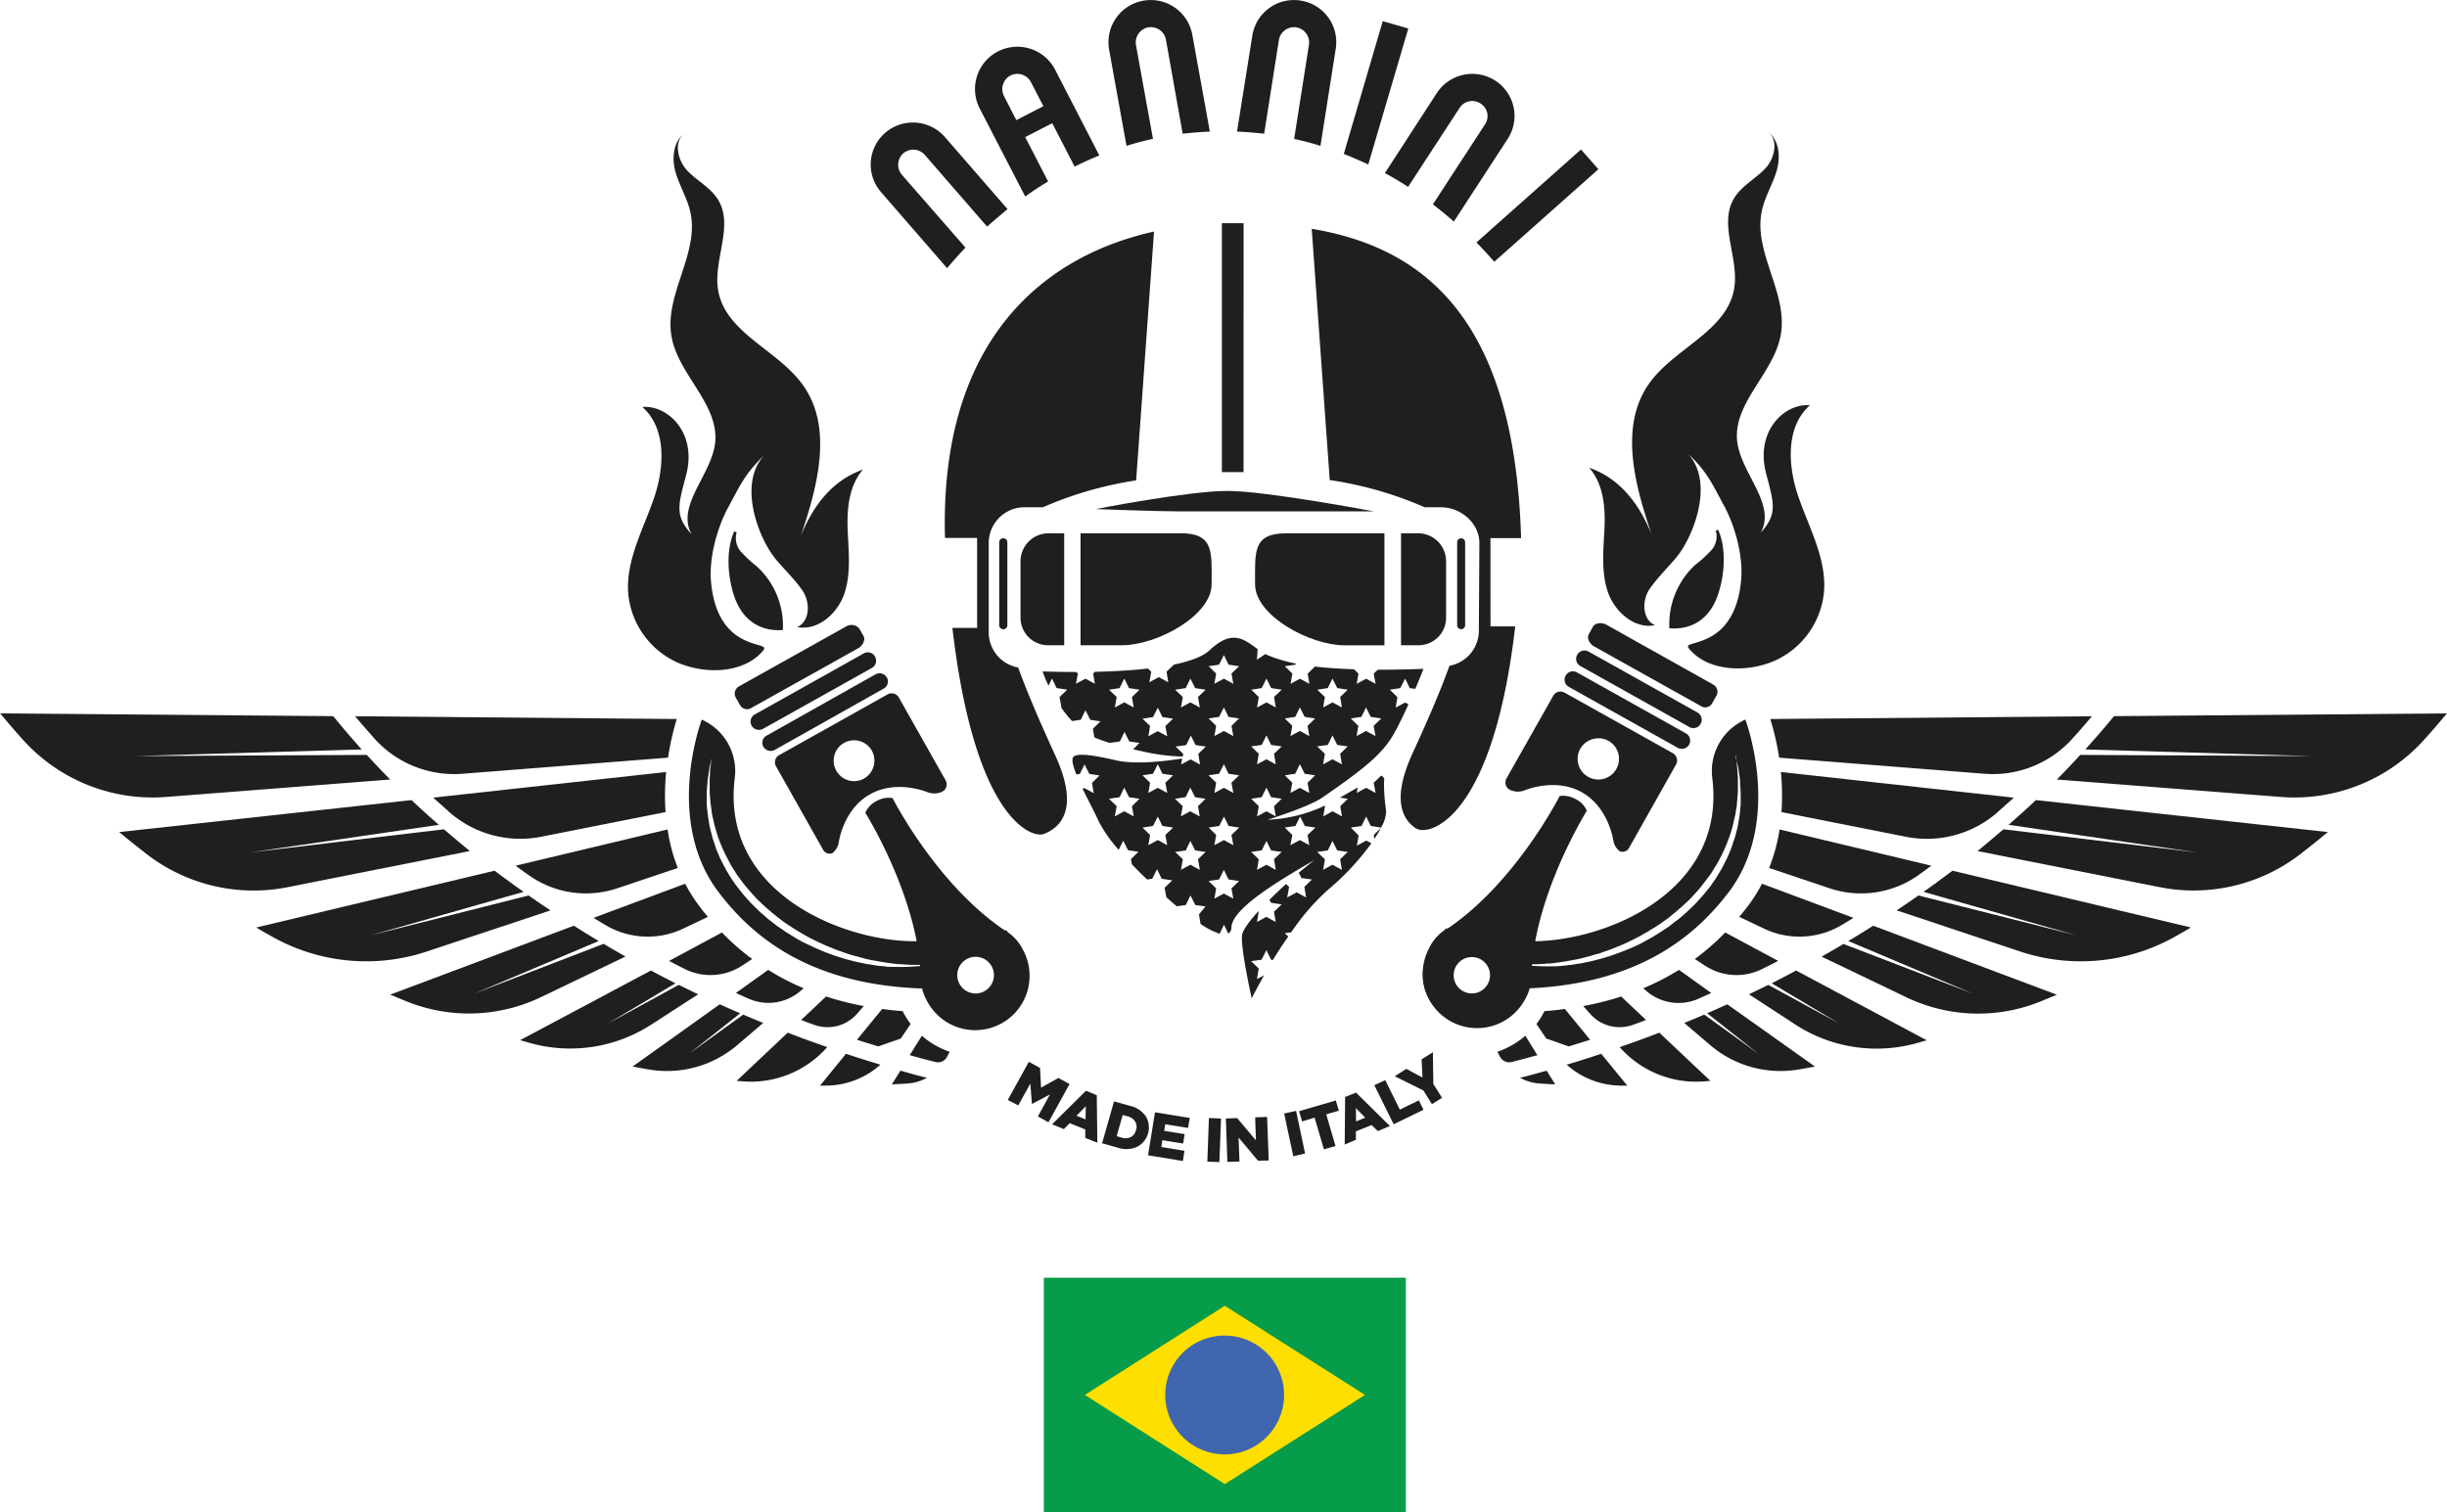 <svg id="ada41232-0d8e-4001-8c0b-77433882a920" data-name="Layer 1" xmlns="http://www.w3.org/2000/svg" viewBox="0 0 479.17 296.19"><defs><style>.b44d2652-3863-42bf-aeec-17a50b9bc1e5,.b74daed4-5f4f-4fe7-830d-2c8529cdd6ea{fill:#211e1f;}.a42c42df-fcd7-4f63-87aa-fa16529878f9,.b44d2652-3863-42bf-aeec-17a50b9bc1e5,.e71d5c08-1dd5-4597-923d-1a4fbef3da97{fill-rule:evenodd;}.bf52c7d7-b26a-41bf-82ab-8310022e8379{fill:#079c49;}.e71d5c08-1dd5-4597-923d-1a4fbef3da97{fill:#fedf00;}.a42c42df-fcd7-4f63-87aa-fa16529878f9{fill:#4066b0;}</style></defs><title>Nannini_LogoDhell</title><path class="b74daed4-5f4f-4fe7-830d-2c8529cdd6ea" d="M287.51,369.16c-.43.77.23,1.9,1,2.33l21,11.73a1.54,1.54,0,0,0,2.16-.54l.85-1.5a1.6,1.6,0,0,0-.62-2.18l-21-11.77c-.8-.42-2.14-.34-2.56.43Z" transform="translate(23.59 -244.92)"/><path class="b74daed4-5f4f-4fe7-830d-2c8529cdd6ea" d="M285.26,373.16a1.6,1.6,0,0,0,.63,2.21l21.32,11.93a1.61,1.61,0,0,0,2.22-.62h0a1.63,1.63,0,0,0-.62-2.21l-21.33-11.94a1.63,1.63,0,0,0-2.22.63Z" transform="translate(23.59 -244.92)"/><path class="b74daed4-5f4f-4fe7-830d-2c8529cdd6ea" d="M283,377.24a1.6,1.6,0,0,0,.62,2.21l21.33,11.93a1.64,1.64,0,0,0,2.22-.62h0a1.62,1.62,0,0,0-.63-2.21l-21.32-11.93a1.61,1.61,0,0,0-2.22.62Z" transform="translate(23.59 -244.92)"/><path class="b74daed4-5f4f-4fe7-830d-2c8529cdd6ea" d="M282.76,380.56a1.62,1.62,0,0,0-2.19.62l-9.17,16.21a1.63,1.63,0,0,0,.62,2.19,3.6,3.6,0,0,0,2.91.14s6-2.58,11.24.37,6.15,9.38,6.15,9.38a3.33,3.33,0,0,0,1.28,2.18,1.48,1.48,0,0,0,1.88-.79l9.14-16.22a1.66,1.66,0,0,0-.63-2.21Zm3.1,11h0a4.11,4.11,0,0,1,5.55-1.53,4.05,4.05,0,1,1-5.55,1.53Z" transform="translate(23.59 -244.92)"/><path class="b74daed4-5f4f-4fe7-830d-2c8529cdd6ea" d="M256.37,430.42a10.64,10.64,0,1,0,18.56,10.43,9.7,9.7,0,0,0,1.36-4.25v0c.15-15.77,10.85-32.89,10.85-32.89a4.43,4.43,0,0,0-2.16-2.26,4.94,4.94,0,0,0-3.16-.63S273.36,417.58,260,426.7l-.2.09c-.2.14,0-.37-.51.28l0,0a9.26,9.26,0,0,0-2.93,3.32Zm3.3,2h0a6.79,6.79,0,1,1,2.59,9.24,6.82,6.82,0,0,1-2.59-9.24Z" transform="translate(23.59 -244.92)"/><path class="b74daed4-5f4f-4fe7-830d-2c8529cdd6ea" d="M307.1,371.91c3.75,4.56,11.27,4.79,16.71,2.47a16.47,16.47,0,0,0,9.79-13.72c.43-6.38-2.9-12.33-5-18.37s-2.59-13.72,2.22-18c-4.92-.42-10.76,5-8.57,13.36,1.57,6,2.25,7.9-1.05,11.59,3.07-5.58-3.84-11.54-4.61-17.83-.89-7.63,7.26-13.41,8.54-21,1.42-8.16-5.5-16.18-3.7-24.26.59-2.75,2.16-5.22,2.93-7.94s.4-6.15-2-7.65c2.39,1.44,1.68,5.27-.23,7.31s-4.61,3.4-6.09,5.78c-3.22,5.16,1,11.88-.06,17.86-1.45,8.28-11.67,11.6-16.57,18.43-6,8.36-2.9,19.87.4,29.59-2.31-5.61-5.95-10.83-12.21-13,2.76,3.12,3.19,7.63,3,11.79s-.68,8.42.6,12.36,5.18,7.49,9.28,6.69c-2.56-1.13-2.59-5-.94-7.26s3.19-3.74,5-5.86c3.42-4,7.66-14.71,2.45-20.44,3.79,3.57,4.76,6,7.06,10.23,1.91,3.49,3.79,9.53,3.3,14.57-1.31,13.81-11.72,11.48-10.27,13.24Z" transform="translate(23.59 -244.92)"/><path class="b74daed4-5f4f-4fe7-830d-2c8529cdd6ea" d="M312.85,348.67c1.68,3.74,1.28,9-.09,12.89-1.68,4.77-5.26,6.75-9.45,6.41a15.8,15.8,0,0,1,5.15-12.5,23,23,0,0,0,3.05-2.78,4,4,0,0,0,.88-3.83Z" transform="translate(23.59 -244.92)"/><path class="b74daed4-5f4f-4fe7-830d-2c8529cdd6ea" d="M145.51,369.5c.43.79-.22,1.9-1,2.35l-21,11.74a1.58,1.58,0,0,1-2.17-.54l-.85-1.5a1.64,1.64,0,0,1,.63-2.21l21-11.74a2,2,0,0,1,2.56.43Z" transform="translate(23.59 -244.92)"/><path class="b74daed4-5f4f-4fe7-830d-2c8529cdd6ea" d="M147.76,373.53a1.61,1.61,0,0,1-.62,2.21l-21.33,11.93a1.67,1.67,0,0,1-2.22-.62h0a1.62,1.62,0,0,1,.63-2.21l21.32-11.94a1.62,1.62,0,0,1,2.22.6Z" transform="translate(23.59 -244.92)"/><path class="b74daed4-5f4f-4fe7-830d-2c8529cdd6ea" d="M150.07,377.61a1.57,1.57,0,0,1-.63,2.18l-21.32,12a1.66,1.66,0,0,1-2.22-.62v0a1.58,1.58,0,0,1,.63-2.18l21.32-12a1.65,1.65,0,0,1,2.22.62Z" transform="translate(23.59 -244.92)"/><path class="b74daed4-5f4f-4fe7-830d-2c8529cdd6ea" d="M129,392.8a1.62,1.62,0,0,0-.63,2.21l9.14,16.19a1.48,1.48,0,0,0,1.88.82,3.41,3.41,0,0,0,1.28-2.21s.86-6.41,6.15-9.35,11.25-.37,11.25-.37a3.67,3.67,0,0,0,2.9-.15,1.62,1.62,0,0,0,.6-2.21l-9.14-16.18a1.61,1.61,0,0,0-2.22-.63Zm16.57,4.62h0a4,4,0,1,1,1.56-5.5,4.06,4.06,0,0,1-1.56,5.5Z" transform="translate(23.59 -244.92)"/><path class="b74daed4-5f4f-4fe7-830d-2c8529cdd6ea" d="M173.73,427.44h0c-.48-.65-.34-.17-.51-.28s-.11-.06-.2-.12c-13.38-9.1-21.83-25.82-21.83-25.82a4.79,4.79,0,0,0-3.16.6,4.56,4.56,0,0,0-2.17,2.29S156.59,421.2,156.73,437h0a9.73,9.73,0,0,0,1.37,4.25,10.64,10.64,0,1,0,18.56-10.43,9.14,9.14,0,0,0-2.93-3.35Zm-3,14.54h0a6.77,6.77,0,1,1,2.6-9.21,6.78,6.78,0,0,1-2.6,9.21Z" transform="translate(23.59 -244.92)"/><path class="b74daed4-5f4f-4fe7-830d-2c8529cdd6ea" d="M125.93,372.25c-3.76,4.59-11.28,4.79-16.71,2.49A16.43,16.43,0,0,1,99.42,361c-.42-6.38,2.91-12.34,5-18.37s2.59-13.72-2.22-18c4.93-.42,10.76,5,8.57,13.33-1.59,6-2.25,7.93,1.06,11.59-3.08-5.56,3.84-11.51,4.61-17.83.88-7.6-7.26-13.41-8.54-20.95-1.43-8.16,5.49-16.18,3.7-24.29-.6-2.75-2.17-5.22-2.93-7.94s-.4-6.12,2-7.62c-2.39,1.41-1.68,5.24.23,7.31s4.61,3.37,6.09,5.75c3.22,5.16-1,11.91.06,17.86,1.45,8.31,11.67,11.6,16.56,18.46,6,8.33,2.91,19.84-.39,29.59,2.3-5.64,5.95-10.83,12.18-13-2.73,3.12-3.16,7.62-3,11.76s.69,8.42-.6,12.39-5.18,7.48-9.28,6.69c2.57-1.13,2.59-5,.94-7.29s-3.19-3.71-5-5.83c-3.41-4-7.66-14.72-2.45-20.47-3.78,3.6-4.75,6-7.06,10.26-1.9,3.49-3.78,9.53-3.3,14.57,1.31,13.81,11.73,11.45,10.28,13.21Z" transform="translate(23.59 -244.92)"/><path class="b74daed4-5f4f-4fe7-830d-2c8529cdd6ea" d="M120.18,349c-1.68,3.75-1.28,9.05.08,12.9,1.68,4.74,5.27,6.72,9.45,6.41a15.77,15.77,0,0,0-5.15-12.5,23.6,23.6,0,0,1-3-2.78,4,4,0,0,1-.89-3.86Z" transform="translate(23.59 -244.92)"/><path class="b74daed4-5f4f-4fe7-830d-2c8529cdd6ea" d="M108.93,385.74a55.3,55.3,0,0,0-1.71,7.57L67,396.46a21,21,0,0,1-17.14-6.75q-2-2.25-3.93-4.51Z" transform="translate(23.59 -244.92)"/><path class="b74daed4-5f4f-4fe7-830d-2c8529cdd6ea" d="M106.85,396.12a48.35,48.35,0,0,0-.11,7.85l-24.31,4.82a21.09,21.09,0,0,1-18-4.79c-1.08-1-2.14-1.9-3.19-2.86Z" transform="translate(23.59 -244.92)"/><path class="b74daed4-5f4f-4fe7-830d-2c8529cdd6ea" d="M77.42,414.46l29.72-7.09a33.34,33.34,0,0,0,2,7.54l-11.9,4a19.34,19.34,0,0,1-17.39-2.66c-.83-.57-1.63-1.17-2.45-1.76Z" transform="translate(23.59 -244.92)"/><path class="b74daed4-5f4f-4fe7-830d-2c8529cdd6ea" d="M110.58,418a30.91,30.91,0,0,0,2.85,4.48q.76,1.07,1.62,2l-4.84,2.3a16.18,16.18,0,0,1-15.28-.71c-.77-.46-1.51-.91-2.28-1.39Z" transform="translate(23.59 -244.92)"/><path class="b74daed4-5f4f-4fe7-830d-2c8529cdd6ea" d="M117.79,427.55a43.84,43.84,0,0,0,5.92,5.19l-2,1.31a11.3,11.3,0,0,1-11.27.62c-1-.51-2-1-3-1.56Z" transform="translate(23.59 -244.92)"/><path class="b74daed4-5f4f-4fe7-830d-2c8529cdd6ea" d="M126.84,434.87a46,46,0,0,0,6.94,3.6l-.65.56a9.62,9.62,0,0,1-10,1.54l-2.62-1.17Z" transform="translate(23.59 -244.92)"/><path class="b74daed4-5f4f-4fe7-830d-2c8529cdd6ea" d="M138.17,440.08c.54.17,1.11.37,1.71.54,1.82.51,3.73,1,5.69,1.33l-1.37,1.56a7.68,7.68,0,0,1-8.42,2.1c-.83-.28-1.65-.59-2.48-.93Z" transform="translate(23.59 -244.92)"/><path class="b74daed4-5f4f-4fe7-830d-2c8529cdd6ea" d="M149.16,442.52c1.34.2,2.67.34,4,.43a16.63,16.63,0,0,0,1.57,2.52l-1.94,2.86c-1.48.51-2.88,1-4.38,1.53-1.4-.42-2.79-.85-4.19-1.3Z" transform="translate(23.59 -244.92)"/><path class="b74daed4-5f4f-4fe7-830d-2c8529cdd6ea" d="M156.93,447.77a16.23,16.23,0,0,0,5.44,3.14l-.52,1v0a2,2,0,0,1-2.3,1c-1.68-.42-3.36-.88-5-1.33Z" transform="translate(23.59 -244.92)"/><path class="b74daed4-5f4f-4fe7-830d-2c8529cdd6ea" d="M138.4,450l-.06.06a19.91,19.91,0,0,1-16.68,6.63l-1-.08,10-9.44c2.57,1,5.16,1.93,7.75,2.83Z" transform="translate(23.59 -244.92)"/><path class="b74daed4-5f4f-4fe7-830d-2c8529cdd6ea" d="M148.82,453.43A16.09,16.09,0,0,1,138,457.54l-1,0,5.07-6.24c2.25.77,4.53,1.47,6.78,2.15Z" transform="translate(23.59 -244.92)"/><path class="b74daed4-5f4f-4fe7-830d-2c8529cdd6ea" d="M157.93,456a9,9,0,0,1-3.88,1.13l-3,.17,1.68-2.69c1.73.48,3.47,1,5.21,1.39Z" transform="translate(23.59 -244.92)"/><path class="b74daed4-5f4f-4fe7-830d-2c8529cdd6ea" d="M41.66,385.18c1.8,2.21,3.65,4.36,5.58,6.52L2.86,393l45.38-.23c1.48,1.62,3,3.23,4.58,4.82L9,401A34.15,34.15,0,0,1-19,389.91c-1.57-1.73-3.08-3.51-4.56-5.27Z" transform="translate(23.59 -244.92)"/><path class="b74daed4-5f4f-4fe7-830d-2c8529cdd6ea" d="M57,401.62c1.74,1.64,3.5,3.26,5.35,4.84l-37,5.42,38-4.54c1.65,1.42,3.33,2.84,5.07,4.26l-35.7,7.08A34.27,34.27,0,0,1,5.2,412.25c-1.86-1.45-3.68-2.89-5.44-4.37Z" transform="translate(23.59 -244.92)"/><path class="b74daed4-5f4f-4fe7-830d-2c8529cdd6ea" d="M73.26,415.45c.77.57,1.54,1.16,2.34,1.73,1.11.82,2.22,1.62,3.33,2.41l-30,8.53,31-7.82c1.4,1,2.82,1.95,4.27,2.92L59.91,431.3a37.58,37.58,0,0,1-30.32-3c-1-.57-2.05-1.13-3-1.73Z" transform="translate(23.59 -244.92)"/><path class="b74daed4-5f4f-4fe7-830d-2c8529cdd6ea" d="M88.78,426.22q2.39,1.53,4.87,3L69.22,439.54l25.39-9.77c1.43.85,2.85,1.67,4.27,2.49l-16.65,8a32.6,32.6,0,0,1-26.11.82l-3.3-1.36Z" transform="translate(23.59 -244.92)"/><path class="b74daed4-5f4f-4fe7-830d-2c8529cdd6ea" d="M103.87,435c1.59.85,3.18,1.67,4.81,2.5l-13.27,7.9,13.92-7.59c1.25.62,2.51,1.24,3.79,1.84L104,445.55a29.19,29.19,0,0,1-23.63,3.69l-2.11-.6Z" transform="translate(23.59 -244.92)"/><path class="b74daed4-5f4f-4fe7-830d-2c8529cdd6ea" d="M117.36,441.61c1.31.6,2.62,1.19,4,1.76l-10,7.91,10.59-7.65c1.28.56,2.59,1.1,3.9,1.64l-5.12,4.37a21.18,21.18,0,0,1-17.31,4.73c-1-.17-2.11-.37-3.13-.57Z" transform="translate(23.59 -244.92)"/><path class="b74daed4-5f4f-4fe7-830d-2c8529cdd6ea" d="M117.16,419.7c7.09,9.33,18.73,18.4,41,18.85a9.59,9.59,0,1,0,12.41-11.65,9.68,9.68,0,0,0-9.28,1.65c-11.64,3.43-44.21-5.28-41-31.24a11,11,0,0,0-6.46-11.45h0s-7.46,19.7,3.33,33.84ZM164,434.92h0a3.59,3.59,0,1,1,2.45,4.43,3.59,3.59,0,0,1-2.45-4.43Zm-48.2-42.09h0s0,.28-.08.77c0,.25-.09.56-.11.9s-.12.8-.15,1.25,0,1-.08,1.56a1.72,1.72,0,0,0,0,.42v2.38c0,.35.06.69.08,1.05l.09,1.11c.06.37.11.76.17,1.16s.09.8.17,1.19.2.82.29,1.22c.14.85.45,1.67.68,2.55a31.67,31.67,0,0,0,2.28,5.19c.11.23.22.45.34.65a5,5,0,0,0,.4.65c.25.43.54.85.79,1.28.6.82,1.2,1.67,1.85,2.44s1.37,1.58,2.08,2.35c.37.37.77.74,1.14,1.08l.29.28.28.26.6.51.6.53c.2.17.42.32.62.49.4.34.83.65,1.26,1s.85.59,1.28.91l.31.19.34.23.66.43c.22.11.42.25.65.39s.46.26.66.4l1.33.76c.91.46,1.83.94,2.74,1.34.22.11.45.2.65.31l.34.14.34.14c.46.17.92.37,1.34.54s.91.31,1.34.48.88.31,1.34.46.85.25,1.28.36.85.23,1.25.34.83.23,1.25.32.8.17,1.2.22c1.57.32,3,.51,4.3.66.34,0,.65.05.94.05s.6.06.88.06a14.45,14.45,0,0,0,1.57.06h1.25c.34,0,.65,0,.91,0,.51,0,.77,0,.77,0l-.77.08a14.18,14.18,0,0,1-2.16.23,32.16,32.16,0,0,1-3.42.09c-.31,0-.65,0-1,0s-.72,0-1.09-.09l-1.11-.11c-.2,0-.4,0-.59-.06l-.6-.08c-.4-.09-.8-.14-1.23-.2s-.85-.17-1.28-.26c-.85-.14-1.73-.39-2.64-.62-.46-.11-.89-.26-1.34-.4s-.94-.28-1.4-.45c-.94-.34-1.88-.68-2.79-1.08s-1.88-.85-2.82-1.3-1.87-1-2.79-1.59l-.68-.42-.34-.2-.34-.26-1.34-.9c-.43-.34-.85-.68-1.28-1l-.66-.51-.59-.54-.63-.53-.31-.29-.29-.28c-.4-.37-.77-.77-1.17-1.13-.74-.83-1.48-1.59-2.13-2.44-.34-.43-.68-.85-1-1.28l-.91-1.3c-.28-.46-.54-.91-.82-1.36-.12-.23-.26-.43-.37-.68a6.58,6.58,0,0,1-.37-.68l-.35-.68-.34-.68c-.17-.46-.37-.91-.57-1.36s-.31-.94-.48-1.39c-.09-.23-.14-.46-.23-.68s-.14-.46-.2-.68c-.11-.46-.23-.88-.34-1.34a10.06,10.06,0,0,1-.28-1.3c-.06-.43-.15-.85-.2-1.28s-.09-.85-.15-1.24-.08-.8-.11-1.19v-1.14c0-.37,0-.73,0-1.08s.06-.68.06-1,.06-.65.08-.93a7.25,7.25,0,0,1,.09-.91c.08-.54.14-1.08.23-1.53a6.89,6.89,0,0,1,.22-1.22c.09-.37.15-.68.2-.9l.17-.77Z" transform="translate(23.59 -244.92)"/><path class="b74daed4-5f4f-4fe7-830d-2c8529cdd6ea" d="M323.07,385.74a53.24,53.24,0,0,1,1.73,7.57l40.2,3.15a20.94,20.94,0,0,0,17.11-6.75q2.06-2.25,3.93-4.51Z" transform="translate(23.59 -244.92)"/><path class="b74daed4-5f4f-4fe7-830d-2c8529cdd6ea" d="M325.15,396.12a48.35,48.35,0,0,1,.11,7.85l24.31,4.82a21,21,0,0,0,18-4.79c1.08-1,2.14-1.9,3.19-2.86Z" transform="translate(23.59 -244.92)"/><path class="b74daed4-5f4f-4fe7-830d-2c8529cdd6ea" d="M354.58,414.46l-29.69-7.09a35.09,35.09,0,0,1-2.05,7.54l11.9,4a19.4,19.4,0,0,0,17.42-2.66c.8-.57,1.62-1.17,2.42-1.76Z" transform="translate(23.59 -244.92)"/><path class="b74daed4-5f4f-4fe7-830d-2c8529cdd6ea" d="M321.44,418a30,30,0,0,1-2.84,4.48q-.81,1.07-1.62,2l4.84,2.3a16.12,16.12,0,0,0,15.25-.71c.77-.46,1.54-.91,2.28-1.39Z" transform="translate(23.59 -244.92)"/><path class="b74daed4-5f4f-4fe7-830d-2c8529cdd6ea" d="M314.24,427.55a46,46,0,0,1-5.95,5.19l2,1.31a11.26,11.26,0,0,0,11.25.62c1-.51,2.05-1,3.07-1.56Z" transform="translate(23.59 -244.92)"/><path class="b74daed4-5f4f-4fe7-830d-2c8529cdd6ea" d="M305.19,434.87a47.82,47.82,0,0,1-7,3.6l.65.56a9.62,9.62,0,0,0,10.05,1.54c.88-.4,1.76-.77,2.62-1.17Z" transform="translate(23.59 -244.92)"/><path class="b74daed4-5f4f-4fe7-830d-2c8529cdd6ea" d="M293.86,440.08l-1.71.54c-1.85.51-3.73,1-5.72,1.33l1.39,1.56a7.64,7.64,0,0,0,8.4,2.1c.83-.28,1.65-.59,2.51-.93Z" transform="translate(23.59 -244.92)"/><path class="b74daed4-5f4f-4fe7-830d-2c8529cdd6ea" d="M282.84,442.52c-1.31.2-2.67.34-4,.43a14.55,14.55,0,0,1-1.57,2.52l1.94,2.86c1.51.51,2.9,1,4.38,1.53,1.4-.42,2.79-.85,4.19-1.3Z" transform="translate(23.59 -244.92)"/><path class="b74daed4-5f4f-4fe7-830d-2c8529cdd6ea" d="M275.1,447.77a16.37,16.37,0,0,1-5.47,3.14l.52,1,0,0a2.06,2.06,0,0,0,2.31,1c1.65-.42,3.33-.88,5-1.33Z" transform="translate(23.59 -244.92)"/><path class="b74daed4-5f4f-4fe7-830d-2c8529cdd6ea" d="M293.63,450l0,.06a19.93,19.93,0,0,0,16.71,6.63l1-.08-10-9.44c-2.57,1-5.16,1.93-7.75,2.83Z" transform="translate(23.59 -244.92)"/><path class="b74daed4-5f4f-4fe7-830d-2c8529cdd6ea" d="M283.18,453.43a16.11,16.11,0,0,0,10.88,4.11l1,0-5.1-6.24c-2.25.77-4.53,1.47-6.78,2.15Z" transform="translate(23.59 -244.92)"/><path class="b74daed4-5f4f-4fe7-830d-2c8529cdd6ea" d="M274.07,456a9.14,9.14,0,0,0,3.88,1.13l3,.17-1.68-2.69c-1.73.48-3.47,1-5.21,1.39Z" transform="translate(23.59 -244.92)"/><path class="b74daed4-5f4f-4fe7-830d-2c8529cdd6ea" d="M390.37,385.18c-1.8,2.21-3.68,4.36-5.61,6.52l44.38,1.3-45.38-.23c-1.48,1.62-3,3.23-4.58,4.82L423,401A34.15,34.15,0,0,0,451,389.91c1.57-1.73,3.1-3.51,4.56-5.27Z" transform="translate(23.59 -244.92)"/><path class="b74daed4-5f4f-4fe7-830d-2c8529cdd6ea" d="M375.08,401.62c-1.74,1.64-3.53,3.26-5.35,4.84l37,5.42-38-4.54c-1.68,1.42-3.36,2.84-5.07,4.26l35.7,7.08a34.23,34.23,0,0,0,27.44-6.43c1.86-1.45,3.68-2.89,5.44-4.37Z" transform="translate(23.59 -244.92)"/><path class="b74daed4-5f4f-4fe7-830d-2c8529cdd6ea" d="M358.74,415.45c-.77.57-1.54,1.16-2.34,1.73-1.08.82-2.19,1.62-3.33,2.41l30,8.53-31-7.82c-1.4,1-2.82,1.95-4.25,2.92l24.26,8.08a37.66,37.66,0,0,0,30.35-3c1-.57,2-1.13,3-1.73Z" transform="translate(23.59 -244.92)"/><path class="b74daed4-5f4f-4fe7-830d-2c8529cdd6ea" d="M343.22,426.22q-2.39,1.53-4.87,3l24.46,10.34-25.42-9.77c-1.4.85-2.85,1.67-4.27,2.49l16.68,8a32.52,32.52,0,0,0,26.08.82l3.3-1.36Z" transform="translate(23.59 -244.92)"/><path class="b74daed4-5f4f-4fe7-830d-2c8529cdd6ea" d="M328.13,435c-1.59.85-3.18,1.67-4.78,2.5l13.24,7.9-13.92-7.59c-1.25.62-2.51,1.24-3.79,1.84l9.08,5.92a29.19,29.19,0,0,0,23.63,3.69l2.11-.6Z" transform="translate(23.59 -244.92)"/><path class="b74daed4-5f4f-4fe7-830d-2c8529cdd6ea" d="M314.64,441.61c-1.31.6-2.62,1.19-3.93,1.76l10,7.91-10.57-7.65c-1.3.56-2.61,1.1-3.92,1.64l5.12,4.37a21.18,21.18,0,0,0,17.31,4.73c1.05-.17,2.11-.37,3.16-.57Z" transform="translate(23.59 -244.92)"/><path class="b74daed4-5f4f-4fe7-830d-2c8529cdd6ea" d="M318.17,385.86h0a11,11,0,0,0-6.46,11.45c3.22,26-29.35,34.67-41,31.24a9.57,9.57,0,1,0-3.42,16.55,9.49,9.49,0,0,0,6.55-6.55c22.29-.45,33.93-9.52,41.05-18.85,10.76-14.14,3.3-33.84,3.3-33.84Zm-52.58,53.49h0a3.56,3.56,0,1,1,2.45-4.43,3.56,3.56,0,0,1-2.45,4.43Zm50.82-45.75h0c0,.22.11.53.2.9a10.78,10.78,0,0,1,.25,1.22c.06.45.14,1,.23,1.53a2.77,2.77,0,0,0,.06.46,3.62,3.62,0,0,0,0,.45c0,.28,0,.62.06.93s0,.68.06,1v1.08c0,.37,0,.74,0,1.14s-.09.79-.11,1.19-.06.82-.12,1.24-.14.85-.23,1.28a9.93,9.93,0,0,1-.25,1.3c-.12.46-.23.88-.34,1.34-.06.22-.15.45-.23.68a6.81,6.81,0,0,1-.23.68,13.49,13.49,0,0,1-.48,1.39c-.2.45-.37.9-.57,1.36-.09.22-.23.45-.34.68l-.35.68-.34.68a4.66,4.66,0,0,1-.4.68c-.25.45-.54.9-.82,1.36s-.6.85-.88,1.3-.66.85-1,1.28c-.65.85-1.39,1.61-2.13,2.44-.37.36-.77.76-1.17,1.13l-.29.28-.31.29-.6.53-.62.54c-.2.17-.43.34-.66.51-.43.32-.85.66-1.28,1s-.88.62-1.34.9l-.34.26-.34.2-.68.42c-.89.6-1.85,1.08-2.77,1.59s-1.87.91-2.81,1.3-1.88.74-2.82,1.08c-.46.17-.91.31-1.37.45s-.91.29-1.37.4c-.91.23-1.79.48-2.64.62-.43.09-.86.2-1.28.26s-.83.11-1.23.2l-.6.08c-.19,0-.39,0-.57.06l-1.13.11c-.37.06-.74.06-1.09.09l-1,0a32.41,32.41,0,0,1-3.42-.09,14.18,14.18,0,0,1-2.16-.23l-.77-.08s.26,0,.77,0c.26,0,.57,0,.94,0h1.25a14.19,14.19,0,0,0,1.54-.06c.28,0,.57,0,.88-.06s.63,0,.94-.05c1.28-.15,2.76-.34,4.33-.66.37-.05.77-.14,1.19-.22s.8-.2,1.23-.32.82-.19,1.25-.34.85-.25,1.31-.36.85-.32,1.31-.46.88-.31,1.34-.48.88-.37,1.34-.54l.34-.14.34-.14.68-.31c.91-.4,1.8-.88,2.71-1.34l1.33-.76c.23-.14.46-.26.66-.4s.45-.28.65-.39l.69-.43.31-.23.34-.19c.43-.32.86-.63,1.28-.91s.83-.65,1.23-1c.22-.17.42-.32.62-.49l.6-.53.6-.51.28-.26.29-.28c.4-.34.77-.71,1.14-1.08.71-.77,1.45-1.53,2.08-2.35s1.25-1.62,1.85-2.44c.28-.43.54-.85.79-1.28a5,5,0,0,0,.4-.65c.12-.2.23-.42.37-.65a31.47,31.47,0,0,0,2.25-5.19,21.47,21.47,0,0,0,.68-2.55c.12-.4.2-.82.29-1.22s.11-.79.2-1.19.11-.79.14-1.16l.09-1.11c0-.36.05-.7.08-1.05v-1c0-.34,0-.65,0-1v-.43a2.28,2.28,0,0,1,0-.42c-.06-.57-.08-1.08-.11-1.56s-.09-.88-.12-1.25-.08-.65-.14-.9c-.06-.49-.08-.77-.08-.77l.17.77Z" transform="translate(23.59 -244.92)"/><path class="b74daed4-5f4f-4fe7-830d-2c8529cdd6ea" d="M190.89,344.64s18.19-3.57,25.85-3.57,28.67,4,28.67,4H226.7c-5.09,0-15.8,0-19.81,0s-16-.45-16-.45Z" transform="translate(23.59 -244.92)"/><path class="b74daed4-5f4f-4fe7-830d-2c8529cdd6ea" d="M175.77,375.65a7,7,0,0,1-5.75-6.86V351.27a7,7,0,0,1,7-7h3.61A73,73,0,0,1,198.89,339l3.5-48.73c-22.69,5.05-42,22.34-40.93,60h6.29v17.63h-4.84c4.41,37.87,15.71,41.19,17.88,40.37,3.47-1.34,7-5.08,2.24-15.45-2.7-5.9-5.26-11.71-7.26-17.21Z" transform="translate(23.59 -244.92)"/><path class="b74daed4-5f4f-4fe7-830d-2c8529cdd6ea" d="M219.93,288.63c-.66,0-1.34,0-2,0s-1.48,0-2.25,0v48.75c.77,0,1.53,0,2.3,0s1.28,0,1.94,0Z" transform="translate(23.59 -244.92)"/><path class="b74daed4-5f4f-4fe7-830d-2c8529cdd6ea" d="M268.27,350.31h6c-1.26-42.89-18.93-56.89-41-60.58l3.53,49.21a72.39,72.39,0,0,1,18.59,5.33h3.19c3.9,0,7.52,3.12,7.52,7L266,368.42a7,7,0,0,1-5.75,6.89c-2,5.5-4.55,11.31-7.26,17.21-4,8.76-2.11,12.78.66,14.62,2.56,1.71,15.08-1.67,19.47-39.54h-4.84Z" transform="translate(23.59 -244.92)"/><path class="b74daed4-5f4f-4fe7-830d-2c8529cdd6ea" d="M173.67,367.37a.8.8,0,0,1-.8.8.82.82,0,0,1-.8-.8V351.13a.79.79,0,0,1,.8-.79.78.78,0,0,1,.8.79Z" transform="translate(23.59 -244.92)"/><path class="b74daed4-5f4f-4fe7-830d-2c8529cdd6ea" d="M263.31,367.37a.78.78,0,1,1-1.56,0V351.13a.78.78,0,1,1,1.56,0Z" transform="translate(23.59 -244.92)"/><path class="b74daed4-5f4f-4fe7-830d-2c8529cdd6ea" d="M184.8,349.37h-3a5.48,5.48,0,0,0-5.55,5.48v11.08a5.39,5.39,0,0,0,5.55,5.36h3Z" transform="translate(23.59 -244.92)"/><path class="b74daed4-5f4f-4fe7-830d-2c8529cdd6ea" d="M207.57,349.37H188v21.92h8.08c7,0,17.59-5.87,17.59-11.94,0-6.35.52-10-6.12-10Z" transform="translate(23.59 -244.92)"/><path class="b74daed4-5f4f-4fe7-830d-2c8529cdd6ea" d="M247.51,349.37H228.3c-6.63,0-6.12,3.63-6.12,10,0,6.07,10.64,11.94,17.59,11.94h7.74Z" transform="translate(23.59 -244.92)"/><path class="b74daed4-5f4f-4fe7-830d-2c8529cdd6ea" d="M254.06,349.37h-3.3v21.92h3.3a5.38,5.38,0,0,0,5.52-5.36V354.85a5.47,5.47,0,0,0-5.52-5.48Z" transform="translate(23.59 -244.92)"/><path class="b74daed4-5f4f-4fe7-830d-2c8529cdd6ea" d="M245.41,408.45l.14.76c.51-.76.94-1.47,1.31-2.15Z" transform="translate(23.59 -244.92)"/><path class="b74daed4-5f4f-4fe7-830d-2c8529cdd6ea" d="M247.51,397.71a1,1,0,0,0-.65-.88l-1.45,1.39.37,2-1.85-1-1.85,1,.2-1.08c-1.11.65-2.28,1.3-3.48,2l1.54.22-1.48,1.45.34,2-1.85-1-1.82,1,.34-2-.08-.09a28.74,28.74,0,0,1-11.16,2.75s8-2.49,10.67-4.31c9.71-6.69,12.36-9.18,14.63-13.57.83-1.59,1.6-3.21,2.28-4.74l-.65-.34-1.85,1,.34-2.05L248.57,380l2.05-.31.94-1.87.91,1.87,1.08.14c1-2.3,1.59-3.91,1.59-3.91-3.33.11-6.29.17-8.94.17l-.79.76.37,2-1.85-1-1.85,1,.34-2-.86-.85c-3-.11-5.58-.28-7.65-.54l-1.43,1.39.34,2-1.85-1-1.85,1,.37-2L228,375.4l2.08-.31.09-.2a30.86,30.86,0,0,1-5.24-1.53c-.26-.09-.48-.23-.74-.34l-1.65,1.1.14-2.07c-2.62-1.87-4.92-4-9.39.2-1.34,1.28-3.9,2.18-7,2.84l-1.45,1.38.34,2.07-1.85-1-1.85,1,.37-2.07-.65-.62c-3.45.4-7.12.57-10.39.65l-.34.34.34,2-1.85-1-1.85,1,.37-2-.32-.31c-3.9,0-6.6-.11-6.6-.11a25.41,25.41,0,0,0,1.17,2.78l.68-1.39.91,1.87,2.08.31-1.51,1.44.37,2.05-.06,0a23.74,23.74,0,0,0,2.14,2.66l1.71-.25.91-1.87.94,1.87,2,.31-1.48,1.44.28,1.7c.88.37,1.91.74,3,1.08l2-.28.91-1.87.94,1.87,2,.28-1.25,1.25,2.42.54a38.42,38.42,0,0,0,7.31.88l.09-.51-1.51-1.45,2.08-.28.91-1.87.94,1.87,2,.28-1.48,1.45.34,2.07-1.85-1-1.85,1,.2-1.17c-3.45.54-9.25,1.22-13,.34-5.55-1.3-7.6-1.27-8.26-.7-.48.42-.14,1.75.54,3.48l.69-.11.91-1.87.94,1.87,2,.31-1.48,1.45.34,2-1.85-1-.32.17c1.14,2.33,2.45,4.77,3.14,6.35a27.57,27.57,0,0,0,3.92,5.59l.89-1.79.94,1.87,2.05.29-1.48,1.44.17,1c.94,1,1.93,2,3,3l1-.14.94-1.87.91,1.87,2.08.31-1.51,1.45.34,1.84c.69.63,1.37,1.22,2.05,1.79l1.77-.26.91-1.87.94,1.87,2,.29L211.19,424l.31,1.87a15,15,0,0,0,3.73,1.93l.86-1.76.85,1.73a1.38,1.38,0,0,0,.6-1.22c.17-3.57,8.37-8.64,16.2-13.15-1,.79-2,1.62-3,2.44l.52,1.05,2.05.28-1.48,1.45.34,2.07-1.85-1-1.85,1,.37-2.07-.6-.57c-1.14,1.05-2.25,2.1-3.25,3.09l.32.59,2.08.32-1.51,1.44.34,2-1.82-1-1.85,1,.34-2-.09-.08c-1.82,2-3,3.68-3.16,4.59-.37,2.41,1.88,12.44,1.88,12.44s.91-1.84,2.42-4.5l-1.39.73.34-2.07-1.48-1.44,2.05-.28.94-1.88.91,1.88.37.05c.88-1.47,1.88-3,3-4.59l-.69-.65,1.26-.17a45.32,45.32,0,0,1,7.14-8.28,50.34,50.34,0,0,0,8.57-9.16l-1-.53-1.85,1,.34-2L240.94,407l2.08-.31.91-1.84.91,1.84,2,.31a6.43,6.43,0,0,0,1-3.31,34,34,0,0,1-.4-6Zm-49.1-14.23h0l-1.85-1-1.85,1,.37-2.05L193.57,380l2.08-.31.91-1.87.94,1.87,2.05.31-1.48,1.44Zm6.57,5.64h0l-1.85-1-1.85,1,.34-2-1.48-1.45,2.05-.31.94-1.84.91,1.84,2.08.31-1.51,1.45Zm6.38-5.64h0l-1.85-1-1.85,1,.37-2.05L206.52,380l2.08-.31.91-1.87.94,1.87,2.05.31L211,381.43Zm-13.29,19.33h0l.34,2-1.85-1-1.85,1,.37-2-1.51-1.45,2.08-.31.91-1.87.94,1.87,2.05.31Zm6.54,5.64h0l.37,2-1.85-1-1.85,1,.34-2L200.14,407l2.05-.31.94-1.84.91,1.84,2.08.31Zm0-10.23h0l.37,2-1.85-1-1.85,1,.34-2-1.48-1.45,2.05-.31.94-1.87.91,1.87,2.08.31Zm6.75,17.06h0l-1.85-1-1.85,1,.37-2.07-1.51-1.44,2.08-.29.91-1.87.94,1.87,2.05.29L211,413.21ZM211,402.81h0l.34,2-1.85-1-1.85,1,.37-2-1.51-1.45,2.08-.31.91-1.87.94,1.87,2.05.31Zm6.92,18.11h0l-1.85-1-1.86,1,.35-2-1.48-1.45,2.05-.31.94-1.87.91,1.87,2.07.31-1.5,1.45Zm-.37-12.47h0l.37,2-1.85-1-1.86,1,.35-2L213.1,407l2.05-.31.94-1.84.91,1.84,2.07.31Zm0-10.23h0l.37,2-1.85-1-1.86,1,.35-2-1.48-1.45,2.05-.31.94-1.87.91,1.87,2.07.31Zm0-11.14h0l.37,2-1.85-1-1.86,1,.35-2-1.48-1.45,2.05-.31.94-1.84.91,1.84,2.07.31Zm0-10.24h0l.37,2-1.85-1-1.86,1,.35-2-1.48-1.44,2.05-.31.94-1.88.91,1.88,2.07.31ZM243,385.32h0l.91-1.84.91,1.84,2.08.31-1.51,1.45.37,2-1.85-1-1.85,1,.34-2-1.48-1.45Zm-6.58-5.64h0l.91-1.87.94,1.87,2.05.31-1.48,1.44.34,2.05-1.85-1-1.82,1,.34-2.05L234.36,380Zm0,11.14h0l.91-1.87.94,1.87,2.05.28-1.48,1.45.34,2.07-1.85-1-1.82,1,.34-2.07-1.51-1.45Zm-6.38-5.5h0l.91-1.84.94,1.84,2.05.31-1.48,1.45.34,2-1.85-1-1.85,1,.37-2L228,385.63Zm0,11.14h0l.91-1.87.94,1.87,2.05.31-1.48,1.45.34,2-1.85-1-1.85,1,.37-2L228,396.77Zm-6.57-16.78h0l.94-1.87.91,1.87,2.08.31-1.51,1.44.34,2.05-1.82-1-1.85,1,.34-2.05L221.44,380Zm0,11.14h0l.94-1.87.91,1.87,2.08.28-1.51,1.45.34,2.07-1.82-1-1.85,1,.34-2.07-1.48-1.45Zm0,10.23h0l.94-1.87.91,1.87,2.08.31-1.51,1.45.34,2-1.82-1-1.85,1,.34-2-1.48-1.45Zm2.76,14.23h0l-1.82-1-1.85,1,.34-2.07-1.48-1.44,2.05-.29.94-1.87.91,1.87,2.08.29-1.51,1.44Zm6.23-6.83h0l.34,2-1.85-1-1.85,1,.37-2L228,407l2.08-.31.91-1.84.94,1.84L234,407Zm6.38,4.76h0l.34,2.07-1.85-1-1.82,1,.34-2.07-1.51-1.44,2.08-.29.91-1.87.94,1.87,2.05.29Z" transform="translate(23.59 -244.92)"/><path class="b44d2652-3863-42bf-aeec-17a50b9bc1e5" d="M175.43,268.45,173,263.71a3,3,0,0,1,1.28-4h0a3,3,0,0,1,4,1.28l2.45,4.73Zm-9.93,25L153,279.13a3,3,0,0,1,.31-4.19h0a3,3,0,0,1,4.19.31l12.21,14.06c1.31-1.19,2.68-2.33,4-3.43l-12.27-14.12a8.32,8.32,0,0,0-11.67-.85h0a8.23,8.23,0,0,0-.85,11.62l12.95,14.91c1.14-1.36,2.33-2.69,3.56-4Zm78.85-16.33,7.83-26.62-5-1.44-7.63,26c1.62.65,3.22,1.33,4.78,2.07ZM269,296.2l20.41-18.14L286,274.2l-20.47,18.2q1.78,1.83,3.5,3.8Zm-16.85-14.69,10.07-15.45a2.94,2.94,0,0,1,4.1-.87h0a2.9,2.9,0,0,1,.89,4.08L257,284.94c1.4,1.08,2.76,2.19,4.1,3.38l10.56-16.22a8.23,8.23,0,0,0-2.45-11.39h0a8.31,8.31,0,0,0-11.44,2.43L247.6,278.82c1.54.82,3.05,1.73,4.53,2.69Zm-28.19-10.4,2.88-18.34a3,3,0,0,1,3.41-2.49h0a3,3,0,0,1,2.48,3.4l-2.9,18.45c1.73.37,3.47.82,5.15,1.36l3-19.05a8.24,8.24,0,0,0-6.89-9.41h0a8.26,8.26,0,0,0-9.45,6.86l-3,18.8c1.79.08,3.56.22,5.29.42Zm-21.78,1-3.33-18.4a3,3,0,0,1,2.42-3.43h0a3,3,0,0,1,3.45,2.39L208,271.11c1.76-.2,3.53-.34,5.32-.42l-3.44-19a8.27,8.27,0,0,0-9.6-6.63h0a8.26,8.26,0,0,0-6.69,9.55L197,273.49a52.84,52.84,0,0,1,5.12-1.36Zm-20.55,8.31-4.47-8.65,5.3-2.72,4.38,8.5c1.59-.79,3.22-1.53,4.84-2.18L183,258.52A8.32,8.32,0,0,0,171.82,255h0a8.28,8.28,0,0,0-3.59,11.11l8.94,17.3q2.18-1.58,4.44-2.92Z" transform="translate(23.59 -244.92)"/><path class="b74daed4-5f4f-4fe7-830d-2c8529cdd6ea" d="M173.75,460.35l4.13-7.48,2.19,1.22.2,3.85,3.39-1.9,2.19,1.19-4.13,7.49-2.07-1.14,2.36-4.31-3.53,1.87h0l-.31-4-2.37,4.28Zm8.69,4.76,6.63-6.57,2.11.88.11,9.29-2.36-.93v-1.65l-3.05-1.24-1.14,1.16Zm4.78-1.67,1.76.71.06-2.58Zm5,5.39,2.34-8.2,3.16.88a5.08,5.08,0,0,1,3.1,2.1,4.28,4.28,0,0,1-1.71,5.9,5.13,5.13,0,0,1-3.76.2Zm2.85-1.39.94.28a2.42,2.42,0,0,0,1.79-.08,2,2,0,0,0,1.05-1.39,1.92,1.92,0,0,0-.17-1.7,2.41,2.41,0,0,0-1.48-1l-.94-.26Zm6.15,3.74,1.36-8.42,6.81,1.11-.34,1.95-4.47-.71-.2,1.28,4,.65-.29,1.84-4.07-.65-.2,1.33,4.53.74-.31,2Zm11.61,1.25.31-8.54,2.37.09-.32,8.53Zm3.93.05-.31-8.5,2.22-.09,3.67,4.37-.14-4.51,2.33-.08.32,8.53-2.08.06-3.82-4.54.17,4.68Zm12.9-1.1L227.87,463l2.34-.51,1.76,8.34Zm6-1.36-1.83-6.21-2.44.74-.6-2,7.2-2.1.6,2-2.48.71,1.82,6.21Zm4.07-.94.08-9.32,2.14-.85,6.63,6.54-2.36,1L245,465.26l-3.08,1.24,0,1.65Zm2.22-4.53,1.79-.74-1.82-1.87Zm7.37.56-3.79-7.65,2.14-1,2.85,5.78,3.73-1.81.91,1.84Zm7.49-3.94-1.68-2.69-5.61-2.78,2.28-1.44,3.16,1.7-.17-3.57L257,451l.08,6.2,1.71,2.73Z" transform="translate(23.59 -244.92)"/><rect class="bf52c7d7-b26a-41bf-82ab-8310022e8379" x="204.4" y="250.24" width="70.89" height="45.95"/><polygon class="e71d5c08-1dd5-4597-923d-1a4fbef3da97" points="239.84 290.66 212.43 273.2 239.84 255.74 267.29 273.2 239.84 290.66"/><path class="a42c42df-fcd7-4f63-87aa-fa16529878f9" d="M216.26,529.77a11.64,11.64,0,1,0-11.68-11.65,11.69,11.69,0,0,0,11.68,11.65Z" transform="translate(23.59 -244.92)"/></svg>